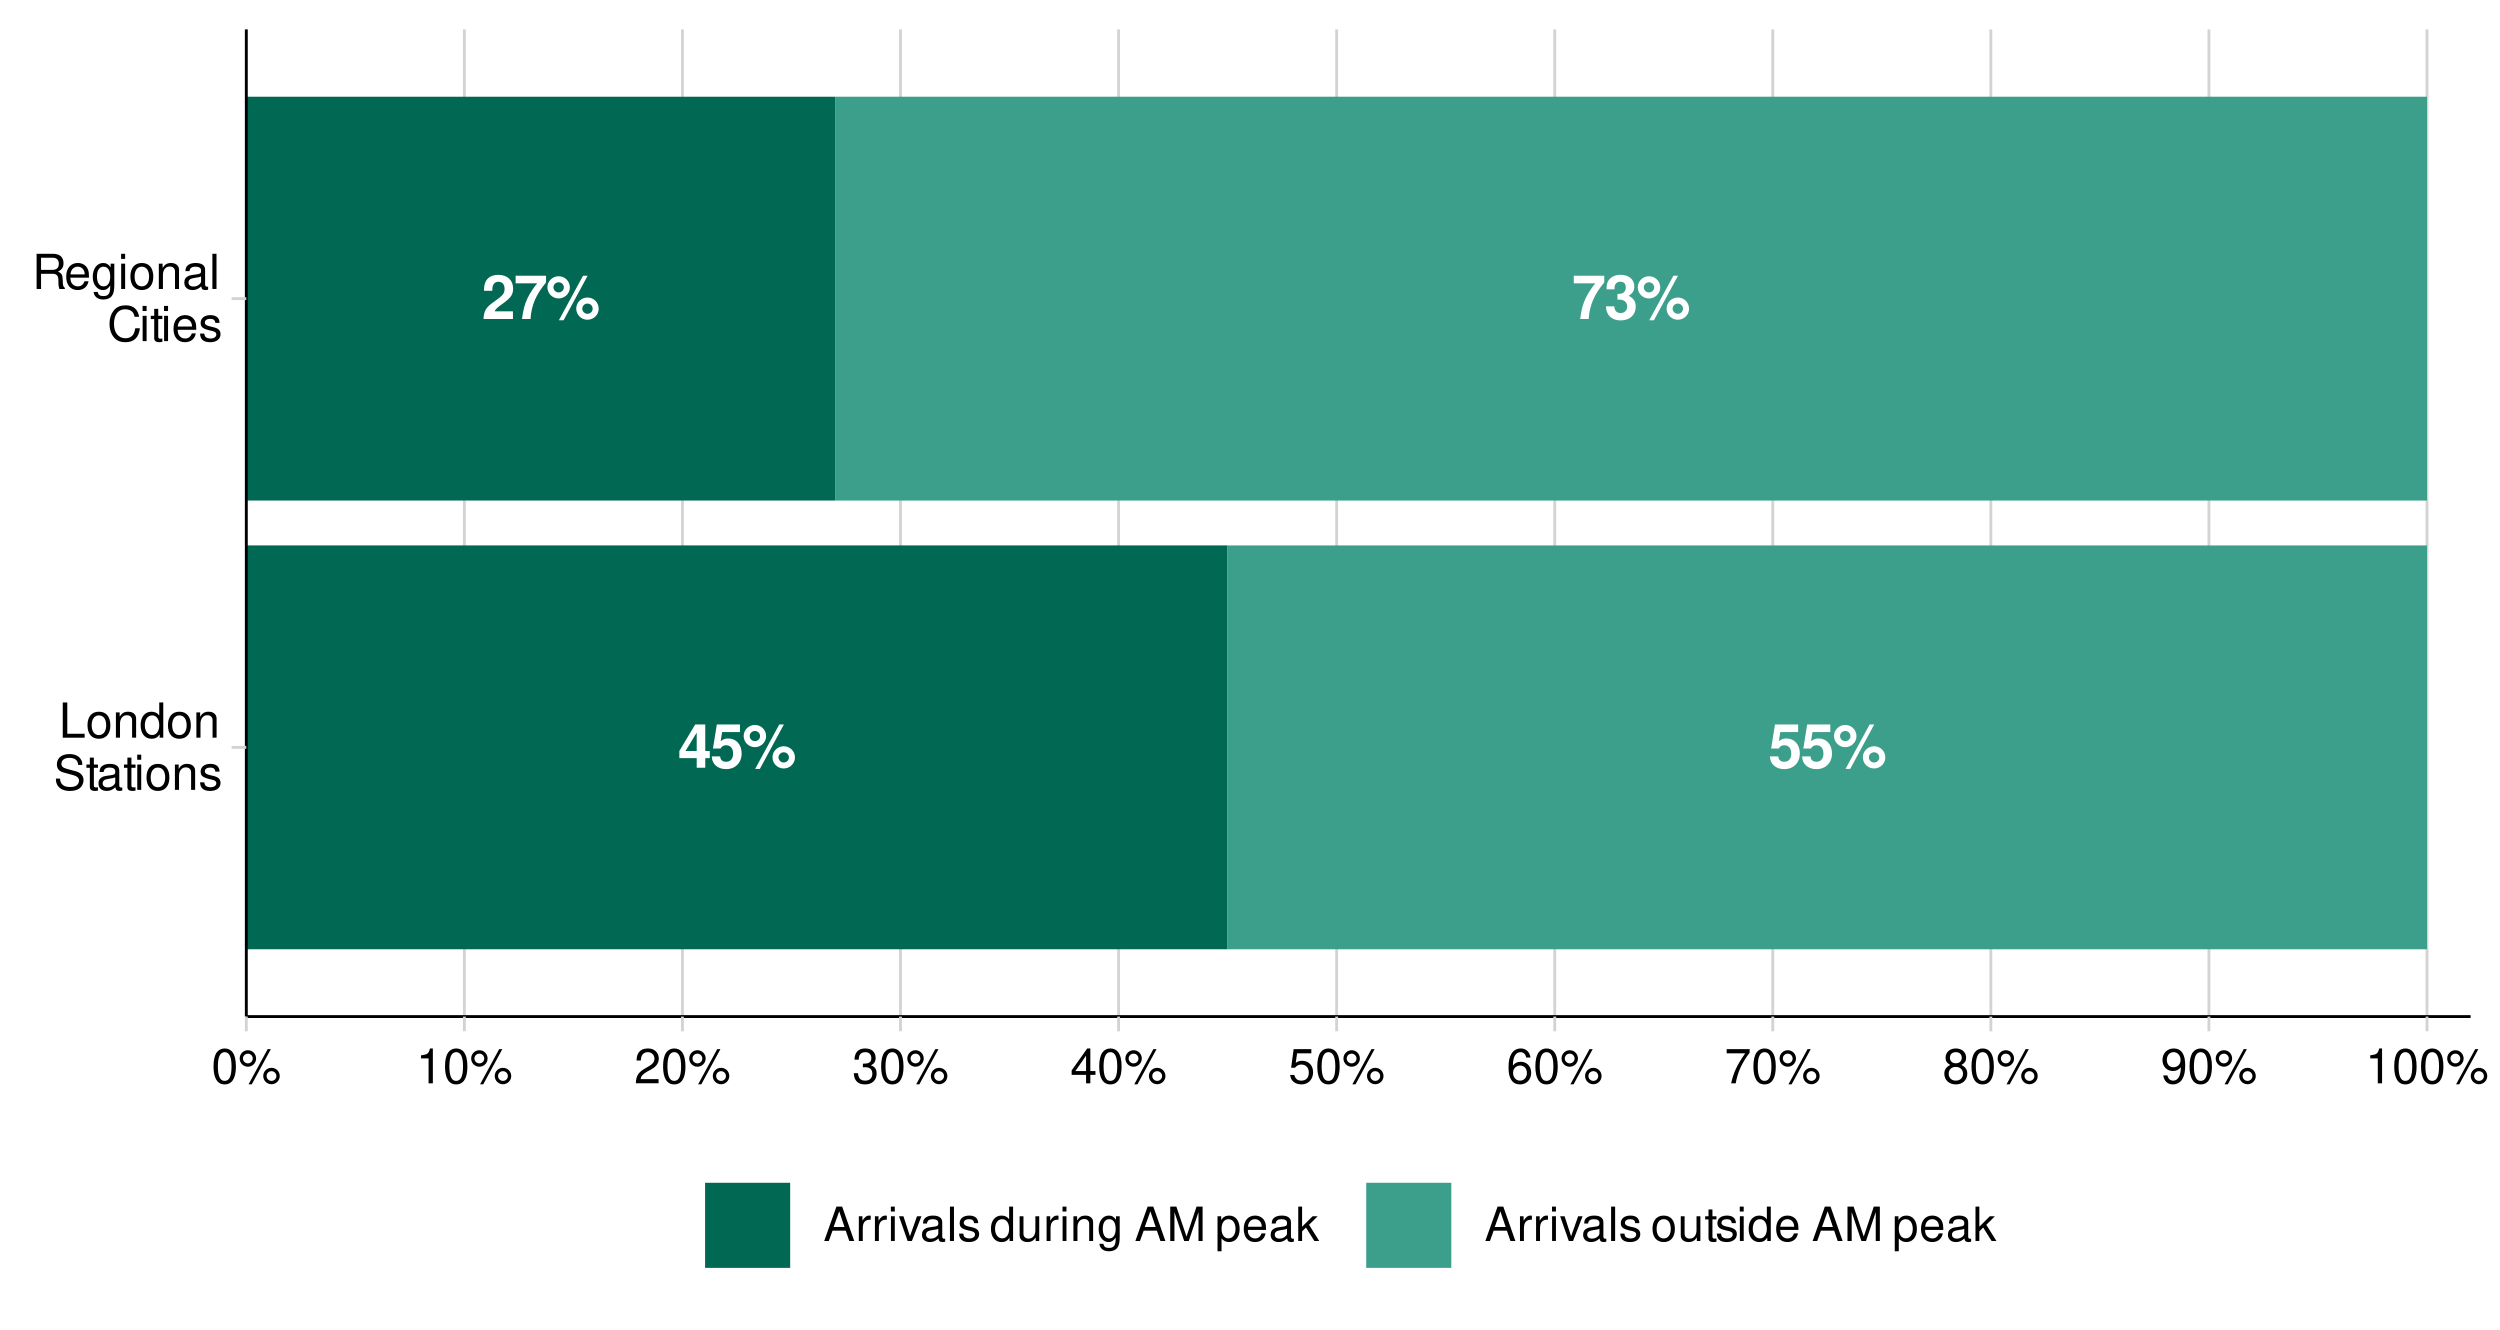 <?xml version="1.0" encoding="UTF-8"?>
<svg xmlns="http://www.w3.org/2000/svg" xmlns:xlink="http://www.w3.org/1999/xlink" width="466pt" height="248pt" viewBox="0 0 466 248" version="1.1">
<defs>
<g>
<symbol overflow="visible" id="glyph0-0">
<path style="stroke:none;" d=""/>
</symbol>
<symbol overflow="visible" id="glyph0-1">
<path style="stroke:none;" d="M 5.828 -1.422 L 2.406 -1.422 C 2.609 -1.859 2.859 -2.094 4.047 -2.953 C 5.453 -3.969 5.859 -4.578 5.859 -5.672 C 5.859 -7.234 4.781 -8.234 3.094 -8.234 C 1.422 -8.234 0.438 -7.25 0.438 -5.547 L 0.438 -5.25 L 1.984 -5.25 L 1.984 -5.516 C 1.984 -6.422 2.406 -6.938 3.125 -6.938 C 3.828 -6.938 4.266 -6.453 4.266 -5.641 C 4.266 -4.75 4 -4.406 2.203 -3.141 C 0.828 -2.203 0.406 -1.5 0.344 0 L 5.828 0 Z M 5.828 -1.422 "/>
</symbol>
<symbol overflow="visible" id="glyph0-2">
<path style="stroke:none;" d="M 6 -8.062 L 0.328 -8.062 L 0.328 -6.641 L 4.344 -6.641 C 3.859 -6.125 2.891 -4.656 2.578 -3.953 C 2.016 -2.781 1.734 -1.719 1.516 0 L 3.109 0 C 3.266 -2.547 4.094 -4.5 6 -6.812 Z M 6 -8.062 "/>
</symbol>
<symbol overflow="visible" id="glyph0-3">
<path style="stroke:none;" d="M 2.344 -7.969 C 1.188 -7.969 0.25 -7.047 0.25 -5.906 C 0.25 -4.766 1.188 -3.828 2.344 -3.828 C 3.484 -3.828 4.438 -4.75 4.438 -5.875 C 4.438 -7.047 3.516 -7.969 2.344 -7.969 Z M 2.344 -6.844 C 2.891 -6.844 3.312 -6.422 3.312 -5.891 C 3.312 -5.375 2.875 -4.953 2.344 -4.953 C 1.812 -4.953 1.375 -5.375 1.375 -5.906 C 1.375 -6.422 1.812 -6.844 2.344 -6.844 Z M 6.891 -8.062 L 2.391 0.234 L 3.266 0.234 L 7.75 -8.062 Z M 7.719 -4 C 6.562 -4 5.625 -3.078 5.625 -1.938 C 5.625 -0.781 6.562 0.141 7.719 0.141 C 8.875 0.141 9.812 -0.781 9.812 -1.906 C 9.812 -3.078 8.891 -4 7.719 -4 Z M 7.719 -2.875 C 8.266 -2.875 8.688 -2.453 8.688 -1.906 C 8.688 -1.406 8.25 -0.969 7.719 -0.969 C 7.188 -0.969 6.75 -1.406 6.75 -1.922 C 6.75 -2.453 7.188 -2.875 7.719 -2.875 Z M 7.719 -2.875 "/>
</symbol>
<symbol overflow="visible" id="glyph0-4">
<path style="stroke:none;" d="M 2.469 -3.609 C 3.078 -3.609 3.109 -3.609 3.406 -3.531 C 3.938 -3.375 4.281 -2.906 4.281 -2.328 C 4.281 -1.609 3.781 -1.109 3.078 -1.109 C 2.328 -1.109 1.922 -1.531 1.875 -2.359 L 0.328 -2.359 C 0.344 -0.75 1.391 0.266 3.047 0.266 C 4.766 0.266 5.875 -0.75 5.875 -2.328 C 5.875 -3.266 5.453 -3.875 4.547 -4.328 C 5.297 -4.781 5.609 -5.297 5.609 -6.047 C 5.609 -7.375 4.609 -8.234 3.047 -8.234 C 1.875 -8.234 0.984 -7.719 0.625 -6.844 C 0.484 -6.469 0.438 -6.203 0.438 -5.531 L 1.906 -5.531 C 1.922 -5.953 1.953 -6.172 2.031 -6.375 C 2.188 -6.734 2.547 -6.953 3.016 -6.953 C 3.656 -6.953 4.016 -6.562 4.016 -5.891 C 4.016 -5.078 3.547 -4.672 2.609 -4.672 L 2.469 -4.672 Z M 2.469 -3.609 "/>
</symbol>
<symbol overflow="visible" id="glyph0-5">
<path style="stroke:none;" d="M 5.938 -3.109 L 5.094 -3.109 L 5.094 -8.062 L 3.219 -8.062 L 0.266 -3.125 L 0.266 -1.781 L 3.5 -1.781 L 3.5 0 L 5.094 0 L 5.094 -1.781 L 5.938 -1.781 Z M 3.5 -3.109 L 1.406 -3.109 L 3.5 -6.547 Z M 3.5 -3.109 "/>
</symbol>
<symbol overflow="visible" id="glyph0-6">
<path style="stroke:none;" d="M 5.562 -8.062 L 1.25 -8.062 L 0.531 -3.578 L 1.969 -3.578 C 2.141 -3.969 2.5 -4.188 2.984 -4.188 C 3.797 -4.188 4.281 -3.609 4.281 -2.625 C 4.281 -1.688 3.797 -1.109 2.984 -1.109 C 2.297 -1.109 1.906 -1.453 1.875 -2.109 L 0.312 -2.109 C 0.328 -0.688 1.406 0.266 2.969 0.266 C 4.703 0.266 5.875 -0.922 5.875 -2.656 C 5.875 -4.328 4.859 -5.453 3.359 -5.453 C 2.828 -5.453 2.438 -5.312 1.969 -4.953 L 2.234 -6.641 L 5.562 -6.641 Z M 5.562 -8.062 "/>
</symbol>
<symbol overflow="visible" id="glyph1-0">
<path style="stroke:none;" d=""/>
</symbol>
<symbol overflow="visible" id="glyph1-1">
<path style="stroke:none;" d="M 1.562 -6.562 L 0.719 -6.562 L 0.719 0 L 4.797 0 L 4.797 -0.734 L 1.562 -0.734 Z M 1.562 -6.562 "/>
</symbol>
<symbol overflow="visible" id="glyph1-2">
<path style="stroke:none;" d="M 2.453 -4.844 C 1.109 -4.844 0.328 -3.906 0.328 -2.328 C 0.328 -0.734 1.109 0.203 2.453 0.203 C 3.781 0.203 4.594 -0.734 4.594 -2.281 C 4.594 -3.922 3.812 -4.844 2.453 -4.844 Z M 2.453 -4.156 C 3.297 -4.156 3.812 -3.469 3.812 -2.297 C 3.812 -1.172 3.281 -0.484 2.453 -0.484 C 1.625 -0.484 1.109 -1.172 1.109 -2.328 C 1.109 -3.469 1.625 -4.156 2.453 -4.156 Z M 2.453 -4.156 "/>
</symbol>
<symbol overflow="visible" id="glyph1-3">
<path style="stroke:none;" d="M 0.625 -4.719 L 0.625 0 L 1.391 0 L 1.391 -2.594 C 1.391 -3.562 1.891 -4.188 2.656 -4.188 C 3.266 -4.188 3.641 -3.828 3.641 -3.266 L 3.641 0 L 4.391 0 L 4.391 -3.562 C 4.391 -4.344 3.797 -4.844 2.891 -4.844 C 2.188 -4.844 1.734 -4.578 1.328 -3.922 L 1.328 -4.719 Z M 0.625 -4.719 "/>
</symbol>
<symbol overflow="visible" id="glyph1-4">
<path style="stroke:none;" d="M 4.453 -6.562 L 3.703 -6.562 L 3.703 -4.125 C 3.391 -4.594 2.891 -4.844 2.266 -4.844 C 1.031 -4.844 0.234 -3.875 0.234 -2.359 C 0.234 -0.781 1.016 0.203 2.281 0.203 C 2.938 0.203 3.391 -0.031 3.781 -0.625 L 3.781 0 L 4.453 0 Z M 2.391 -4.156 C 3.188 -4.156 3.703 -3.438 3.703 -2.297 C 3.703 -1.219 3.188 -0.5 2.391 -0.5 C 1.562 -0.5 1.016 -1.219 1.016 -2.328 C 1.016 -3.422 1.562 -4.156 2.391 -4.156 Z M 2.391 -4.156 "/>
</symbol>
<symbol overflow="visible" id="glyph1-5">
<path style="stroke:none;" d="M 5.359 -4.641 C 5.359 -5.078 5.344 -5.219 5.188 -5.516 C 4.828 -6.266 4.062 -6.672 2.969 -6.672 C 1.516 -6.672 0.625 -5.938 0.625 -4.75 C 0.625 -3.938 1.047 -3.438 1.922 -3.219 L 3.547 -2.781 C 4.391 -2.562 4.75 -2.234 4.75 -1.719 C 4.75 -1.375 4.562 -1.016 4.281 -0.812 C 4.016 -0.625 3.609 -0.531 3.078 -0.531 C 2.359 -0.531 1.875 -0.703 1.562 -1.078 C 1.328 -1.375 1.219 -1.688 1.219 -2.094 L 0.438 -2.094 C 0.438 -1.484 0.562 -1.094 0.812 -0.734 C 1.266 -0.109 2.031 0.203 3.031 0.203 C 3.812 0.203 4.453 0.031 4.875 -0.297 C 5.312 -0.641 5.594 -1.234 5.594 -1.797 C 5.594 -2.609 5.078 -3.203 4.188 -3.453 L 2.547 -3.891 C 1.75 -4.109 1.469 -4.359 1.469 -4.859 C 1.469 -5.531 2.047 -5.969 2.938 -5.969 C 3.984 -5.969 4.562 -5.5 4.578 -4.641 Z M 5.359 -4.641 "/>
</symbol>
<symbol overflow="visible" id="glyph1-6">
<path style="stroke:none;" d="M 2.281 -4.719 L 1.516 -4.719 L 1.516 -6.016 L 0.766 -6.016 L 0.766 -4.719 L 0.125 -4.719 L 0.125 -4.109 L 0.766 -4.109 L 0.766 -0.547 C 0.766 -0.047 1.094 0.203 1.672 0.203 C 1.875 0.203 2.031 0.188 2.281 0.141 L 2.281 -0.484 C 2.172 -0.453 2.078 -0.453 1.922 -0.453 C 1.609 -0.453 1.516 -0.547 1.516 -0.875 L 1.516 -4.109 L 2.281 -4.109 Z M 2.281 -4.719 "/>
</symbol>
<symbol overflow="visible" id="glyph1-7">
<path style="stroke:none;" d="M 4.812 -0.438 C 4.734 -0.422 4.703 -0.422 4.656 -0.422 C 4.391 -0.422 4.25 -0.562 4.25 -0.797 L 4.25 -3.562 C 4.25 -4.406 3.641 -4.844 2.469 -4.844 C 1.781 -4.844 1.234 -4.656 0.906 -4.297 C 0.688 -4.062 0.609 -3.781 0.578 -3.328 L 1.344 -3.328 C 1.406 -3.891 1.75 -4.156 2.453 -4.156 C 3.125 -4.156 3.5 -3.906 3.5 -3.453 L 3.5 -3.266 C 3.484 -2.938 3.328 -2.812 2.719 -2.734 C 1.656 -2.594 1.5 -2.562 1.203 -2.453 C 0.656 -2.219 0.375 -1.797 0.375 -1.188 C 0.375 -0.328 0.969 0.203 1.922 0.203 C 2.516 0.203 3 0 3.531 -0.484 C 3.578 0 3.812 0.203 4.297 0.203 C 4.469 0.203 4.562 0.188 4.812 0.125 Z M 3.5 -1.484 C 3.5 -1.234 3.422 -1.078 3.203 -0.875 C 2.891 -0.594 2.531 -0.453 2.094 -0.453 C 1.5 -0.453 1.156 -0.734 1.156 -1.203 C 1.156 -1.703 1.484 -1.953 2.297 -2.062 C 3.094 -2.172 3.25 -2.219 3.5 -2.328 Z M 3.5 -1.484 "/>
</symbol>
<symbol overflow="visible" id="glyph1-8">
<path style="stroke:none;" d="M 1.344 -4.719 L 0.609 -4.719 L 0.609 0 L 1.344 0 Z M 1.344 -6.562 L 0.594 -6.562 L 0.594 -5.609 L 1.344 -5.609 Z M 1.344 -6.562 "/>
</symbol>
<symbol overflow="visible" id="glyph1-9">
<path style="stroke:none;" d="M 3.938 -3.406 C 3.938 -4.328 3.328 -4.844 2.234 -4.844 C 1.141 -4.844 0.422 -4.281 0.422 -3.406 C 0.422 -2.672 0.797 -2.328 1.922 -2.047 L 2.625 -1.875 C 3.141 -1.75 3.344 -1.562 3.344 -1.234 C 3.344 -0.781 2.906 -0.484 2.25 -0.484 C 1.844 -0.484 1.5 -0.609 1.312 -0.797 C 1.203 -0.938 1.141 -1.078 1.094 -1.406 L 0.312 -1.406 C 0.344 -0.312 0.953 0.203 2.188 0.203 C 3.375 0.203 4.125 -0.375 4.125 -1.281 C 4.125 -1.984 3.734 -2.375 2.797 -2.594 L 2.078 -2.766 C 1.469 -2.922 1.203 -3.109 1.203 -3.453 C 1.203 -3.891 1.594 -4.156 2.203 -4.156 C 2.812 -4.156 3.125 -3.891 3.156 -3.406 Z M 3.938 -3.406 "/>
</symbol>
<symbol overflow="visible" id="glyph1-10">
<path style="stroke:none;" d="M 1.672 -2.828 L 3.828 -2.828 C 4.578 -2.828 4.906 -2.469 4.906 -1.656 L 4.906 -1.078 C 4.906 -0.672 4.984 -0.266 5.094 0 L 6.109 0 L 6.109 -0.203 C 5.797 -0.422 5.734 -0.656 5.719 -1.531 C 5.703 -2.609 5.531 -2.938 4.828 -3.234 C 5.562 -3.609 5.859 -4.047 5.859 -4.812 C 5.859 -5.938 5.156 -6.562 3.859 -6.562 L 0.844 -6.562 L 0.844 0 L 1.672 0 Z M 1.672 -3.562 L 1.672 -5.828 L 3.703 -5.828 C 4.172 -5.828 4.438 -5.75 4.641 -5.578 C 4.875 -5.375 4.984 -5.078 4.984 -4.703 C 4.984 -3.922 4.594 -3.562 3.703 -3.562 Z M 1.672 -3.562 "/>
</symbol>
<symbol overflow="visible" id="glyph1-11">
<path style="stroke:none;" d="M 4.609 -2.109 C 4.609 -2.828 4.562 -3.266 4.422 -3.609 C 4.125 -4.391 3.406 -4.844 2.516 -4.844 C 1.203 -4.844 0.359 -3.859 0.359 -2.297 C 0.359 -0.734 1.172 0.203 2.5 0.203 C 3.578 0.203 4.328 -0.406 4.516 -1.438 L 3.766 -1.438 C 3.562 -0.812 3.125 -0.484 2.531 -0.484 C 2.047 -0.484 1.641 -0.703 1.391 -1.094 C 1.219 -1.375 1.156 -1.641 1.141 -2.109 Z M 1.156 -2.719 C 1.219 -3.594 1.75 -4.156 2.516 -4.156 C 3.281 -4.156 3.812 -3.562 3.812 -2.719 Z M 1.156 -2.719 "/>
</symbol>
<symbol overflow="visible" id="glyph1-12">
<path style="stroke:none;" d="M 3.641 -4.719 L 3.641 -4.031 C 3.266 -4.594 2.844 -4.844 2.25 -4.844 C 1.109 -4.844 0.312 -3.781 0.312 -2.281 C 0.312 -1.484 0.5 -0.906 0.906 -0.438 C 1.266 -0.016 1.703 0.203 2.203 0.203 C 2.766 0.203 3.172 -0.047 3.562 -0.641 L 3.562 -0.391 C 3.562 0.859 3.219 1.328 2.281 1.328 C 1.641 1.328 1.312 1.078 1.234 0.547 L 0.469 0.547 C 0.547 1.406 1.234 1.969 2.266 1.969 C 2.953 1.969 3.531 1.734 3.828 1.359 C 4.188 0.922 4.328 0.328 4.328 -0.781 L 4.328 -4.719 Z M 2.328 -4.156 C 3.109 -4.156 3.562 -3.484 3.562 -2.297 C 3.562 -1.156 3.109 -0.484 2.328 -0.484 C 1.547 -0.484 1.094 -1.156 1.094 -2.328 C 1.094 -3.469 1.547 -4.156 2.328 -4.156 Z M 2.328 -4.156 "/>
</symbol>
<symbol overflow="visible" id="glyph1-13">
<path style="stroke:none;" d="M 1.375 -6.562 L 0.609 -6.562 L 0.609 0 L 1.375 0 Z M 1.375 -6.562 "/>
</symbol>
<symbol overflow="visible" id="glyph1-14">
<path style="stroke:none;" d="M 5.953 -4.531 C 5.703 -5.969 4.875 -6.672 3.422 -6.672 C 2.547 -6.672 1.844 -6.391 1.344 -5.844 C 0.75 -5.203 0.438 -4.266 0.438 -3.203 C 0.438 -2.125 0.766 -1.203 1.375 -0.562 C 1.891 -0.031 2.531 0.203 3.391 0.203 C 5 0.203 5.891 -0.656 6.094 -2.391 L 5.234 -2.391 C 5.156 -1.938 5.062 -1.641 4.938 -1.375 C 4.656 -0.844 4.109 -0.531 3.406 -0.531 C 2.094 -0.531 1.266 -1.578 1.266 -3.219 C 1.266 -4.891 2.047 -5.938 3.328 -5.938 C 3.859 -5.938 4.359 -5.781 4.625 -5.516 C 4.875 -5.297 5 -5.016 5.109 -4.531 Z M 5.953 -4.531 "/>
</symbol>
<symbol overflow="visible" id="glyph1-15">
<path style="stroke:none;" d="M 2.469 -6.5 C 1.875 -6.5 1.344 -6.234 1.016 -5.797 C 0.594 -5.219 0.391 -4.359 0.391 -3.156 C 0.391 -0.953 1.109 0.203 2.469 0.203 C 3.828 0.203 4.562 -0.953 4.562 -3.094 C 4.562 -4.359 4.359 -5.203 3.938 -5.797 C 3.609 -6.25 3.078 -6.5 2.469 -6.5 Z M 2.469 -5.812 C 3.328 -5.812 3.75 -4.938 3.75 -3.172 C 3.75 -1.312 3.344 -0.453 2.453 -0.453 C 1.625 -0.453 1.203 -1.344 1.203 -3.141 C 1.203 -4.938 1.625 -5.812 2.469 -5.812 Z M 2.469 -5.812 "/>
</symbol>
<symbol overflow="visible" id="glyph1-16">
<path style="stroke:none;" d="M 1.797 -6.172 C 0.938 -6.172 0.266 -5.469 0.266 -4.625 C 0.266 -3.781 0.938 -3.094 1.797 -3.094 C 2.641 -3.094 3.328 -3.781 3.328 -4.609 C 3.328 -5.484 2.656 -6.172 1.797 -6.172 Z M 1.797 -5.531 C 2.297 -5.531 2.703 -5.125 2.703 -4.609 C 2.703 -4.125 2.297 -3.719 1.797 -3.719 C 1.297 -3.719 0.875 -4.125 0.875 -4.625 C 0.875 -5.125 1.281 -5.531 1.797 -5.531 Z M 5.484 -6.375 L 1.922 0.188 L 2.516 0.188 L 6.078 -6.375 Z M 6.188 -2.891 C 5.344 -2.891 4.656 -2.219 4.656 -1.375 C 4.656 -0.516 5.344 0.172 6.203 0.172 C 7.031 0.172 7.734 -0.516 7.734 -1.344 C 7.734 -2.219 7.062 -2.891 6.188 -2.891 Z M 6.188 -2.266 C 6.703 -2.266 7.109 -1.859 7.109 -1.344 C 7.109 -0.859 6.703 -0.453 6.203 -0.453 C 5.688 -0.453 5.281 -0.859 5.281 -1.375 C 5.281 -1.859 5.688 -2.266 6.188 -2.266 Z M 6.188 -2.266 "/>
</symbol>
<symbol overflow="visible" id="glyph1-17">
<path style="stroke:none;" d="M 2.328 -4.641 L 2.328 0 L 3.125 0 L 3.125 -6.5 L 2.594 -6.5 C 2.328 -5.516 2.141 -5.375 0.922 -5.219 L 0.922 -4.641 Z M 2.328 -4.641 "/>
</symbol>
<symbol overflow="visible" id="glyph1-18">
<path style="stroke:none;" d="M 4.547 -0.781 L 1.203 -0.781 C 1.281 -1.328 1.562 -1.672 2.344 -2.141 L 3.25 -2.641 C 4.141 -3.141 4.594 -3.812 4.594 -4.609 C 4.594 -5.141 4.391 -5.656 4 -6 C 3.625 -6.344 3.156 -6.5 2.562 -6.5 C 1.75 -6.5 1.141 -6.219 0.797 -5.656 C 0.562 -5.312 0.469 -4.906 0.453 -4.25 L 1.234 -4.25 C 1.266 -4.703 1.328 -4.953 1.438 -5.172 C 1.641 -5.578 2.047 -5.812 2.531 -5.812 C 3.25 -5.812 3.781 -5.297 3.781 -4.594 C 3.781 -4.062 3.484 -3.625 2.922 -3.297 L 2.094 -2.812 C 0.766 -2.047 0.375 -1.438 0.312 -0.016 L 4.547 -0.016 Z M 4.547 -0.781 "/>
</symbol>
<symbol overflow="visible" id="glyph1-19">
<path style="stroke:none;" d="M 1.984 -3 L 2.422 -3 C 3.281 -3 3.75 -2.594 3.75 -1.812 C 3.75 -0.984 3.25 -0.5 2.438 -0.5 C 1.562 -0.5 1.141 -0.938 1.078 -1.891 L 0.281 -1.891 C 0.328 -1.375 0.406 -1.031 0.562 -0.734 C 0.906 -0.109 1.516 0.203 2.391 0.203 C 3.703 0.203 4.547 -0.578 4.547 -1.812 C 4.547 -2.641 4.234 -3.094 3.469 -3.359 C 4.062 -3.609 4.359 -4.062 4.359 -4.719 C 4.359 -5.828 3.641 -6.5 2.422 -6.5 C 1.141 -6.5 0.453 -5.781 0.422 -4.406 L 1.219 -4.406 C 1.219 -4.812 1.266 -5.031 1.359 -5.234 C 1.531 -5.594 1.938 -5.812 2.438 -5.812 C 3.125 -5.812 3.562 -5.391 3.562 -4.688 C 3.562 -4.234 3.391 -3.953 3.047 -3.797 C 2.828 -3.703 2.531 -3.672 1.984 -3.656 Z M 1.984 -3 "/>
</symbol>
<symbol overflow="visible" id="glyph1-20">
<path style="stroke:none;" d="M 2.938 -1.578 L 2.938 0 L 3.734 0 L 3.734 -1.578 L 4.688 -1.578 L 4.688 -2.281 L 3.734 -2.281 L 3.734 -6.5 L 3.156 -6.5 L 0.25 -2.406 L 0.25 -1.578 Z M 2.938 -2.281 L 0.938 -2.281 L 2.938 -5.156 Z M 2.938 -2.281 "/>
</symbol>
<symbol overflow="visible" id="glyph1-21">
<path style="stroke:none;" d="M 4.281 -6.375 L 0.984 -6.375 L 0.516 -2.906 L 1.234 -2.906 C 1.609 -3.344 1.922 -3.5 2.422 -3.5 C 3.281 -3.5 3.812 -2.922 3.812 -1.969 C 3.812 -1.047 3.281 -0.5 2.406 -0.5 C 1.719 -0.5 1.297 -0.844 1.109 -1.562 L 0.312 -1.562 C 0.422 -1.047 0.516 -0.797 0.703 -0.562 C 1.062 -0.078 1.703 0.203 2.438 0.203 C 3.719 0.203 4.609 -0.734 4.609 -2.078 C 4.609 -3.344 3.781 -4.203 2.562 -4.203 C 2.109 -4.203 1.75 -4.094 1.375 -3.812 L 1.625 -5.594 L 4.281 -5.594 Z M 4.281 -6.375 "/>
</symbol>
<symbol overflow="visible" id="glyph1-22">
<path style="stroke:none;" d="M 4.484 -4.812 C 4.328 -5.875 3.641 -6.5 2.672 -6.5 C 1.969 -6.5 1.344 -6.172 0.969 -5.578 C 0.562 -4.938 0.391 -4.156 0.391 -2.969 C 0.391 -1.875 0.547 -1.172 0.922 -0.609 C 1.266 -0.078 1.828 0.203 2.531 0.203 C 3.75 0.203 4.609 -0.703 4.609 -1.969 C 4.609 -3.172 3.812 -4.016 2.656 -4.016 C 2.031 -4.016 1.531 -3.781 1.203 -3.297 C 1.203 -4.906 1.703 -5.812 2.625 -5.812 C 3.172 -5.812 3.562 -5.438 3.688 -4.812 Z M 2.562 -3.312 C 3.328 -3.312 3.812 -2.766 3.812 -1.906 C 3.812 -1.094 3.266 -0.5 2.531 -0.5 C 1.797 -0.5 1.234 -1.109 1.234 -1.938 C 1.234 -2.75 1.781 -3.312 2.562 -3.312 Z M 2.562 -3.312 "/>
</symbol>
<symbol overflow="visible" id="glyph1-23">
<path style="stroke:none;" d="M 4.688 -6.375 L 0.406 -6.375 L 0.406 -5.594 L 3.859 -5.594 C 2.344 -3.422 1.719 -2.094 1.234 0 L 2.094 0 C 2.438 -2.047 3.234 -3.797 4.688 -5.719 Z M 4.688 -6.375 "/>
</symbol>
<symbol overflow="visible" id="glyph1-24">
<path style="stroke:none;" d="M 3.516 -3.422 C 4.188 -3.828 4.391 -4.156 4.391 -4.766 C 4.391 -5.797 3.609 -6.5 2.469 -6.5 C 1.344 -6.5 0.562 -5.797 0.562 -4.781 C 0.562 -4.156 0.766 -3.844 1.422 -3.422 C 0.688 -3.062 0.328 -2.531 0.328 -1.812 C 0.328 -0.625 1.203 0.203 2.469 0.203 C 3.734 0.203 4.609 -0.625 4.609 -1.812 C 4.609 -2.531 4.25 -3.062 3.516 -3.422 Z M 2.469 -5.812 C 3.156 -5.812 3.578 -5.406 3.578 -4.75 C 3.578 -4.141 3.141 -3.734 2.469 -3.734 C 1.797 -3.734 1.375 -4.141 1.375 -4.766 C 1.375 -5.406 1.797 -5.812 2.469 -5.812 Z M 2.469 -3.062 C 3.266 -3.062 3.812 -2.547 3.812 -1.797 C 3.812 -1.016 3.281 -0.5 2.453 -0.5 C 1.688 -0.5 1.141 -1.031 1.141 -1.781 C 1.141 -2.562 1.672 -3.062 2.469 -3.062 Z M 2.469 -3.062 "/>
</symbol>
<symbol overflow="visible" id="glyph1-25">
<path style="stroke:none;" d="M 0.484 -1.484 C 0.625 -0.422 1.312 0.203 2.281 0.203 C 3 0.203 3.625 -0.141 4 -0.719 C 4.406 -1.359 4.578 -2.156 4.578 -3.328 C 4.578 -4.422 4.422 -5.125 4.047 -5.703 C 3.688 -6.234 3.125 -6.5 2.438 -6.5 C 1.219 -6.5 0.344 -5.594 0.344 -4.344 C 0.344 -3.141 1.156 -2.297 2.297 -2.297 C 2.906 -2.297 3.359 -2.516 3.766 -3 C 3.75 -1.391 3.25 -0.5 2.344 -0.5 C 1.781 -0.5 1.391 -0.859 1.266 -1.484 Z M 2.422 -5.812 C 3.156 -5.812 3.719 -5.188 3.719 -4.359 C 3.719 -3.562 3.172 -3 2.391 -3 C 1.625 -3 1.156 -3.531 1.156 -4.406 C 1.156 -5.219 1.688 -5.812 2.422 -5.812 Z M 2.422 -5.812 "/>
</symbol>
<symbol overflow="visible" id="glyph2-0">
<path style="stroke:none;" d=""/>
</symbol>
<symbol overflow="visible" id="glyph2-1">
<path style="stroke:none;" d="M 4.172 -1.922 L 4.828 0 L 5.75 0 L 3.5 -6.406 L 2.438 -6.406 L 0.156 0 L 1.016 0 L 1.703 -1.922 Z M 3.938 -2.609 L 1.906 -2.609 L 2.953 -5.531 Z M 3.938 -2.609 "/>
</symbol>
<symbol overflow="visible" id="glyph2-2">
<path style="stroke:none;" d="M 0.609 -4.609 L 0.609 0 L 1.344 0 L 1.344 -2.391 C 1.359 -3.5 1.812 -4 2.828 -3.969 L 2.828 -4.719 C 2.703 -4.734 2.625 -4.734 2.547 -4.734 C 2.062 -4.734 1.703 -4.453 1.281 -3.781 L 1.281 -4.609 Z M 0.609 -4.609 "/>
</symbol>
<symbol overflow="visible" id="glyph2-3">
<path style="stroke:none;" d="M 1.312 -4.609 L 0.594 -4.609 L 0.594 0 L 1.312 0 Z M 1.312 -6.406 L 0.578 -6.406 L 0.578 -5.484 L 1.312 -5.484 Z M 1.312 -6.406 "/>
</symbol>
<symbol overflow="visible" id="glyph2-4">
<path style="stroke:none;" d="M 2.5 0 L 4.281 -4.609 L 3.453 -4.609 L 2.141 -0.875 L 0.922 -4.609 L 0.094 -4.609 L 1.703 0 Z M 2.5 0 "/>
</symbol>
<symbol overflow="visible" id="glyph2-5">
<path style="stroke:none;" d="M 4.703 -0.438 C 4.625 -0.406 4.594 -0.406 4.547 -0.406 C 4.297 -0.406 4.156 -0.547 4.156 -0.781 L 4.156 -3.484 C 4.156 -4.297 3.547 -4.734 2.422 -4.734 C 1.734 -4.734 1.203 -4.547 0.891 -4.203 C 0.672 -3.969 0.594 -3.703 0.578 -3.25 L 1.312 -3.25 C 1.375 -3.812 1.703 -4.062 2.391 -4.062 C 3.062 -4.062 3.422 -3.812 3.422 -3.375 L 3.422 -3.188 C 3.406 -2.875 3.25 -2.75 2.656 -2.672 C 1.625 -2.547 1.453 -2.5 1.172 -2.391 C 0.641 -2.156 0.375 -1.766 0.375 -1.156 C 0.375 -0.328 0.953 0.203 1.875 0.203 C 2.469 0.203 2.922 0 3.453 -0.469 C 3.5 0 3.734 0.203 4.203 0.203 C 4.359 0.203 4.453 0.188 4.703 0.125 Z M 3.422 -1.453 C 3.422 -1.203 3.359 -1.062 3.125 -0.859 C 2.828 -0.578 2.469 -0.438 2.047 -0.438 C 1.469 -0.438 1.141 -0.719 1.141 -1.172 C 1.141 -1.656 1.453 -1.906 2.25 -2.016 C 3.031 -2.125 3.172 -2.156 3.422 -2.281 Z M 3.422 -1.453 "/>
</symbol>
<symbol overflow="visible" id="glyph2-6">
<path style="stroke:none;" d="M 1.344 -6.406 L 0.594 -6.406 L 0.594 0 L 1.344 0 Z M 1.344 -6.406 "/>
</symbol>
<symbol overflow="visible" id="glyph2-7">
<path style="stroke:none;" d="M 3.859 -3.328 C 3.844 -4.234 3.25 -4.734 2.188 -4.734 C 1.109 -4.734 0.406 -4.188 0.406 -3.328 C 0.406 -2.609 0.781 -2.266 1.875 -2 L 2.562 -1.844 C 3.062 -1.719 3.266 -1.531 3.266 -1.203 C 3.266 -0.766 2.844 -0.469 2.203 -0.469 C 1.797 -0.469 1.469 -0.594 1.281 -0.781 C 1.172 -0.922 1.125 -1.047 1.078 -1.375 L 0.297 -1.375 C 0.328 -0.312 0.938 0.203 2.141 0.203 C 3.297 0.203 4.031 -0.375 4.031 -1.266 C 4.031 -1.938 3.656 -2.328 2.734 -2.547 L 2.031 -2.703 C 1.438 -2.844 1.172 -3.047 1.172 -3.375 C 1.172 -3.797 1.562 -4.062 2.156 -4.062 C 2.75 -4.062 3.062 -3.812 3.078 -3.328 Z M 3.859 -3.328 "/>
</symbol>
<symbol overflow="visible" id="glyph2-8">
<path style="stroke:none;" d=""/>
</symbol>
<symbol overflow="visible" id="glyph2-9">
<path style="stroke:none;" d="M 4.359 -6.406 L 3.625 -6.406 L 3.625 -4.031 C 3.312 -4.5 2.828 -4.734 2.203 -4.734 C 1.016 -4.734 0.234 -3.781 0.234 -2.312 C 0.234 -0.75 0.984 0.203 2.234 0.203 C 2.875 0.203 3.312 -0.031 3.703 -0.609 L 3.703 0 L 4.359 0 Z M 2.328 -4.062 C 3.125 -4.062 3.625 -3.359 3.625 -2.25 C 3.625 -1.188 3.109 -0.484 2.344 -0.484 C 1.531 -0.484 1 -1.203 1 -2.266 C 1 -3.344 1.531 -4.062 2.328 -4.062 Z M 2.328 -4.062 "/>
</symbol>
<symbol overflow="visible" id="glyph2-10">
<path style="stroke:none;" d="M 4.234 0 L 4.234 -4.609 L 3.516 -4.609 L 3.516 -2 C 3.516 -1.062 3.016 -0.438 2.25 -0.438 C 1.672 -0.438 1.297 -0.797 1.297 -1.344 L 1.297 -4.609 L 0.578 -4.609 L 0.578 -1.062 C 0.578 -0.297 1.141 0.203 2.047 0.203 C 2.719 0.203 3.156 -0.031 3.578 -0.641 L 3.578 0 Z M 4.234 0 "/>
</symbol>
<symbol overflow="visible" id="glyph2-11">
<path style="stroke:none;" d="M 0.609 -4.609 L 0.609 0 L 1.359 0 L 1.359 -2.547 C 1.359 -3.484 1.844 -4.094 2.609 -4.094 C 3.188 -4.094 3.547 -3.75 3.547 -3.188 L 3.547 0 L 4.281 0 L 4.281 -3.484 C 4.281 -4.25 3.719 -4.734 2.828 -4.734 C 2.141 -4.734 1.703 -4.484 1.297 -3.828 L 1.297 -4.609 Z M 0.609 -4.609 "/>
</symbol>
<symbol overflow="visible" id="glyph2-12">
<path style="stroke:none;" d="M 3.547 -4.609 L 3.547 -3.938 C 3.188 -4.5 2.781 -4.734 2.203 -4.734 C 1.078 -4.734 0.312 -3.703 0.312 -2.219 C 0.312 -1.453 0.5 -0.891 0.891 -0.422 C 1.234 -0.016 1.672 0.203 2.141 0.203 C 2.703 0.203 3.094 -0.047 3.484 -0.625 L 3.484 -0.391 C 3.484 0.844 3.141 1.297 2.219 1.297 C 1.594 1.297 1.281 1.062 1.203 0.531 L 0.453 0.531 C 0.531 1.375 1.203 1.922 2.203 1.922 C 2.891 1.922 3.453 1.703 3.75 1.328 C 4.094 0.891 4.234 0.328 4.234 -0.75 L 4.234 -4.609 Z M 2.266 -4.062 C 3.047 -4.062 3.484 -3.406 3.484 -2.25 C 3.484 -1.125 3.031 -0.469 2.266 -0.469 C 1.516 -0.469 1.078 -1.141 1.078 -2.266 C 1.078 -3.391 1.516 -4.062 2.266 -4.062 Z M 2.266 -4.062 "/>
</symbol>
<symbol overflow="visible" id="glyph2-13">
<path style="stroke:none;" d="M 4.109 0 L 5.922 -5.375 L 5.922 0 L 6.688 0 L 6.688 -6.406 L 5.562 -6.406 L 3.688 -0.828 L 1.797 -6.406 L 0.656 -6.406 L 0.656 0 L 1.438 0 L 1.438 -5.375 L 3.25 0 Z M 4.109 0 "/>
</symbol>
<symbol overflow="visible" id="glyph2-14">
<path style="stroke:none;" d="M 0.469 1.922 L 1.219 1.922 L 1.219 -0.484 C 1.594 -0.016 2.031 0.203 2.625 0.203 C 3.828 0.203 4.594 -0.75 4.594 -2.219 C 4.594 -3.781 3.844 -4.734 2.625 -4.734 C 2 -4.734 1.5 -4.453 1.156 -3.922 L 1.156 -4.609 L 0.469 -4.609 Z M 2.5 -4.062 C 3.312 -4.062 3.828 -3.344 3.828 -2.25 C 3.828 -1.203 3.297 -0.484 2.5 -0.484 C 1.719 -0.484 1.219 -1.188 1.219 -2.266 C 1.219 -3.359 1.719 -4.062 2.5 -4.062 Z M 2.5 -4.062 "/>
</symbol>
<symbol overflow="visible" id="glyph2-15">
<path style="stroke:none;" d="M 4.516 -2.062 C 4.516 -2.766 4.453 -3.188 4.328 -3.531 C 4.031 -4.281 3.328 -4.734 2.469 -4.734 C 1.172 -4.734 0.359 -3.766 0.359 -2.25 C 0.359 -0.719 1.141 0.203 2.453 0.203 C 3.5 0.203 4.234 -0.391 4.422 -1.406 L 3.672 -1.406 C 3.469 -0.797 3.062 -0.469 2.469 -0.469 C 2 -0.469 1.609 -0.688 1.359 -1.078 C 1.188 -1.344 1.125 -1.594 1.125 -2.062 Z M 1.141 -2.656 C 1.203 -3.516 1.719 -4.062 2.453 -4.062 C 3.203 -4.062 3.719 -3.484 3.719 -2.656 Z M 1.141 -2.656 "/>
</symbol>
<symbol overflow="visible" id="glyph2-16">
<path style="stroke:none;" d="M 1.234 -6.406 L 0.516 -6.406 L 0.516 0 L 1.234 0 L 1.234 -1.797 L 1.953 -2.5 L 3.516 0 L 4.422 0 L 2.531 -3.016 L 4.141 -4.609 L 3.188 -4.609 L 1.234 -2.656 Z M 1.234 -6.406 "/>
</symbol>
<symbol overflow="visible" id="glyph2-17">
<path style="stroke:none;" d="M 2.391 -4.734 C 1.094 -4.734 0.312 -3.812 0.312 -2.266 C 0.312 -0.719 1.094 0.203 2.406 0.203 C 3.703 0.203 4.484 -0.719 4.484 -2.234 C 4.484 -3.828 3.734 -4.734 2.391 -4.734 Z M 2.406 -4.062 C 3.234 -4.062 3.719 -3.391 3.719 -2.25 C 3.719 -1.156 3.203 -0.469 2.406 -0.469 C 1.578 -0.469 1.078 -1.156 1.078 -2.266 C 1.078 -3.391 1.578 -4.062 2.406 -4.062 Z M 2.406 -4.062 "/>
</symbol>
<symbol overflow="visible" id="glyph2-18">
<path style="stroke:none;" d="M 2.234 -4.609 L 1.484 -4.609 L 1.484 -5.875 L 0.75 -5.875 L 0.75 -4.609 L 0.125 -4.609 L 0.125 -4.016 L 0.75 -4.016 L 0.75 -0.531 C 0.75 -0.047 1.062 0.203 1.641 0.203 C 1.828 0.203 1.984 0.188 2.234 0.141 L 2.234 -0.469 C 2.125 -0.453 2.031 -0.438 1.875 -0.438 C 1.562 -0.438 1.484 -0.531 1.484 -0.859 L 1.484 -4.016 L 2.234 -4.016 Z M 2.234 -4.609 "/>
</symbol>
</g>
<clipPath id="clip1">
  <path d="M 45.91 5.48 L 47 5.48 L 47 189.492 L 45.91 189.492 Z M 45.91 5.48 "/>
</clipPath>
<clipPath id="clip2">
  <path d="M 86 5.48 L 87 5.48 L 87 189.492 L 86 189.492 Z M 86 5.48 "/>
</clipPath>
<clipPath id="clip3">
  <path d="M 126 5.48 L 128 5.48 L 128 189.492 L 126 189.492 Z M 126 5.48 "/>
</clipPath>
<clipPath id="clip4">
  <path d="M 167 5.48 L 169 5.48 L 169 189.492 L 167 189.492 Z M 167 5.48 "/>
</clipPath>
<clipPath id="clip5">
  <path d="M 208 5.48 L 209 5.48 L 209 189.492 L 208 189.492 Z M 208 5.48 "/>
</clipPath>
<clipPath id="clip6">
  <path d="M 248 5.48 L 250 5.48 L 250 189.492 L 248 189.492 Z M 248 5.48 "/>
</clipPath>
<clipPath id="clip7">
  <path d="M 289 5.48 L 291 5.48 L 291 189.492 L 289 189.492 Z M 289 5.48 "/>
</clipPath>
<clipPath id="clip8">
  <path d="M 330 5.48 L 331 5.48 L 331 189.492 L 330 189.492 Z M 330 5.48 "/>
</clipPath>
<clipPath id="clip9">
  <path d="M 370 5.48 L 372 5.48 L 372 189.492 L 370 189.492 Z M 370 5.48 "/>
</clipPath>
<clipPath id="clip10">
  <path d="M 411 5.48 L 413 5.48 L 413 189.492 L 411 189.492 Z M 411 5.48 "/>
</clipPath>
<clipPath id="clip11">
  <path d="M 452 5.48 L 453 5.48 L 453 189.492 L 452 189.492 Z M 452 5.48 "/>
</clipPath>
<clipPath id="clip12">
  <path d="M 45.91 18 L 156 18 L 156 94 L 45.91 94 Z M 45.91 18 "/>
</clipPath>
<clipPath id="clip13">
  <path d="M 45.91 101 L 229 101 L 229 177 L 45.91 177 Z M 45.91 101 "/>
</clipPath>
</defs>
<g id="surface1033">
<rect x="0" y="0" width="466" height="248" style="fill:rgb(100%,100%,100%);fill-opacity:1;stroke:none;"/>
<rect x="0" y="0" width="466" height="248" style="fill:rgb(100%,100%,100%);fill-opacity:1;stroke:none;"/>
<path style="fill:none;stroke-width:1.067;stroke-linecap:round;stroke-linejoin:round;stroke:rgb(100%,100%,100%);stroke-opacity:1;stroke-miterlimit:10;" d="M 0 248 L 466 248 L 466 0 L 0 0 Z M 0 248 "/>
<g clip-path="url(#clip1)" clip-rule="nonzero">
<path style="fill:none;stroke-width:0.533;stroke-linecap:butt;stroke-linejoin:round;stroke:rgb(82.745%,82.745%,82.745%);stroke-opacity:1;stroke-miterlimit:10;" d="M 45.91 189.492 L 45.91 5.48 "/>
</g>
<g clip-path="url(#clip2)" clip-rule="nonzero">
<path style="fill:none;stroke-width:0.533;stroke-linecap:butt;stroke-linejoin:round;stroke:rgb(82.745%,82.745%,82.745%);stroke-opacity:1;stroke-miterlimit:10;" d="M 86.559 189.492 L 86.559 5.48 "/>
</g>
<g clip-path="url(#clip3)" clip-rule="nonzero">
<path style="fill:none;stroke-width:0.533;stroke-linecap:butt;stroke-linejoin:round;stroke:rgb(82.745%,82.745%,82.745%);stroke-opacity:1;stroke-miterlimit:10;" d="M 127.207 189.492 L 127.207 5.48 "/>
</g>
<g clip-path="url(#clip4)" clip-rule="nonzero">
<path style="fill:none;stroke-width:0.533;stroke-linecap:butt;stroke-linejoin:round;stroke:rgb(82.745%,82.745%,82.745%);stroke-opacity:1;stroke-miterlimit:10;" d="M 167.855 189.492 L 167.855 5.48 "/>
</g>
<g clip-path="url(#clip5)" clip-rule="nonzero">
<path style="fill:none;stroke-width:0.533;stroke-linecap:butt;stroke-linejoin:round;stroke:rgb(82.745%,82.745%,82.745%);stroke-opacity:1;stroke-miterlimit:10;" d="M 208.504 189.492 L 208.504 5.48 "/>
</g>
<g clip-path="url(#clip6)" clip-rule="nonzero">
<path style="fill:none;stroke-width:0.533;stroke-linecap:butt;stroke-linejoin:round;stroke:rgb(82.745%,82.745%,82.745%);stroke-opacity:1;stroke-miterlimit:10;" d="M 249.152 189.492 L 249.152 5.48 "/>
</g>
<g clip-path="url(#clip7)" clip-rule="nonzero">
<path style="fill:none;stroke-width:0.533;stroke-linecap:butt;stroke-linejoin:round;stroke:rgb(82.745%,82.745%,82.745%);stroke-opacity:1;stroke-miterlimit:10;" d="M 289.801 189.492 L 289.801 5.48 "/>
</g>
<g clip-path="url(#clip8)" clip-rule="nonzero">
<path style="fill:none;stroke-width:0.533;stroke-linecap:butt;stroke-linejoin:round;stroke:rgb(82.745%,82.745%,82.745%);stroke-opacity:1;stroke-miterlimit:10;" d="M 330.445 189.492 L 330.445 5.48 "/>
</g>
<g clip-path="url(#clip9)" clip-rule="nonzero">
<path style="fill:none;stroke-width:0.533;stroke-linecap:butt;stroke-linejoin:round;stroke:rgb(82.745%,82.745%,82.745%);stroke-opacity:1;stroke-miterlimit:10;" d="M 371.094 189.492 L 371.094 5.48 "/>
</g>
<g clip-path="url(#clip10)" clip-rule="nonzero">
<path style="fill:none;stroke-width:0.533;stroke-linecap:butt;stroke-linejoin:round;stroke:rgb(82.745%,82.745%,82.745%);stroke-opacity:1;stroke-miterlimit:10;" d="M 411.742 189.492 L 411.742 5.48 "/>
</g>
<g clip-path="url(#clip11)" clip-rule="nonzero">
<path style="fill:none;stroke-width:0.533;stroke-linecap:butt;stroke-linejoin:round;stroke:rgb(82.745%,82.745%,82.745%);stroke-opacity:1;stroke-miterlimit:10;" d="M 452.391 189.492 L 452.391 5.48 "/>
</g>
<g clip-path="url(#clip12)" clip-rule="nonzero">
<path style=" stroke:none;fill-rule:nonzero;fill:rgb(0%,40.784%,32.549%);fill-opacity:1;" d="M 45.91 93.305 L 155.66 93.305 L 155.66 18.027 L 45.91 18.027 Z M 45.91 93.305 "/>
</g>
<path style=" stroke:none;fill-rule:nonzero;fill:rgb(23.529%,62.353%,54.51%);fill-opacity:1;" d="M 155.66 93.305 L 452.391 93.305 L 452.391 18.027 L 155.66 18.027 Z M 155.66 93.305 "/>
<g clip-path="url(#clip13)" clip-rule="nonzero">
<path style=" stroke:none;fill-rule:nonzero;fill:rgb(0%,40.784%,32.549%);fill-opacity:1;" d="M 45.91 176.945 L 228.824 176.945 L 228.824 101.668 L 45.91 101.668 Z M 45.91 176.945 "/>
</g>
<path style=" stroke:none;fill-rule:nonzero;fill:rgb(23.529%,62.353%,54.51%);fill-opacity:1;" d="M 228.828 176.945 L 452.391 176.945 L 452.391 101.668 L 228.828 101.668 Z M 228.828 176.945 "/>
<g style="fill:rgb(100%,100%,100%);fill-opacity:1;">
  <use xlink:href="#glyph0-1" x="89.785" y="59.46"/>
  <use xlink:href="#glyph0-2" x="95.785" y="59.46"/>
  <use xlink:href="#glyph0-3" x="101.785" y="59.46"/>
</g>
<g style="fill:rgb(100%,100%,100%);fill-opacity:1;">
  <use xlink:href="#glyph0-2" x="293.027" y="59.46"/>
  <use xlink:href="#glyph0-4" x="299.027" y="59.46"/>
  <use xlink:href="#glyph0-3" x="305.027" y="59.46"/>
</g>
<g style="fill:rgb(100%,100%,100%);fill-opacity:1;">
  <use xlink:href="#glyph0-5" x="126.367" y="143.101"/>
  <use xlink:href="#glyph0-6" x="132.367" y="143.101"/>
  <use xlink:href="#glyph0-3" x="138.367" y="143.101"/>
</g>
<g style="fill:rgb(100%,100%,100%);fill-opacity:1;">
  <use xlink:href="#glyph0-6" x="329.609" y="143.101"/>
  <use xlink:href="#glyph0-6" x="335.609" y="143.101"/>
  <use xlink:href="#glyph0-3" x="341.609" y="143.101"/>
</g>
<path style="fill:none;stroke-width:0.533;stroke-linecap:butt;stroke-linejoin:round;stroke:rgb(0%,0%,0%);stroke-opacity:1;stroke-miterlimit:10;" d="M 45.91 189.492 L 45.91 5.48 "/>
<g style="fill:rgb(0%,0%,0%);fill-opacity:1;">
  <use xlink:href="#glyph1-1" x="10.98" y="137.506"/>
  <use xlink:href="#glyph1-2" x="15.98" y="137.506"/>
  <use xlink:href="#glyph1-3" x="20.98" y="137.506"/>
  <use xlink:href="#glyph1-4" x="25.98" y="137.506"/>
  <use xlink:href="#glyph1-2" x="30.98" y="137.506"/>
  <use xlink:href="#glyph1-3" x="35.98" y="137.506"/>
</g>
<g style="fill:rgb(0%,0%,0%);fill-opacity:1;">
  <use xlink:href="#glyph1-5" x="9.98" y="147.229"/>
  <use xlink:href="#glyph1-6" x="15.98" y="147.229"/>
  <use xlink:href="#glyph1-7" x="17.98" y="147.229"/>
  <use xlink:href="#glyph1-6" x="22.98" y="147.229"/>
  <use xlink:href="#glyph1-8" x="24.98" y="147.229"/>
  <use xlink:href="#glyph1-2" x="26.98" y="147.229"/>
  <use xlink:href="#glyph1-3" x="31.98" y="147.229"/>
  <use xlink:href="#glyph1-9" x="36.98" y="147.229"/>
</g>
<g style="fill:rgb(0%,0%,0%);fill-opacity:1;">
  <use xlink:href="#glyph1-10" x="5.98" y="53.865"/>
  <use xlink:href="#glyph1-11" x="11.98" y="53.865"/>
  <use xlink:href="#glyph1-12" x="16.98" y="53.865"/>
  <use xlink:href="#glyph1-8" x="21.98" y="53.865"/>
  <use xlink:href="#glyph1-2" x="23.98" y="53.865"/>
  <use xlink:href="#glyph1-3" x="28.98" y="53.865"/>
  <use xlink:href="#glyph1-7" x="33.98" y="53.865"/>
  <use xlink:href="#glyph1-13" x="38.98" y="53.865"/>
</g>
<g style="fill:rgb(0%,0%,0%);fill-opacity:1;">
  <use xlink:href="#glyph1-14" x="19.98" y="63.584"/>
  <use xlink:href="#glyph1-8" x="25.98" y="63.584"/>
  <use xlink:href="#glyph1-6" x="27.98" y="63.584"/>
  <use xlink:href="#glyph1-8" x="29.98" y="63.584"/>
  <use xlink:href="#glyph1-11" x="31.98" y="63.584"/>
  <use xlink:href="#glyph1-9" x="36.98" y="63.584"/>
</g>
<path style="fill:none;stroke-width:0.533;stroke-linecap:butt;stroke-linejoin:round;stroke:rgb(82.745%,82.745%,82.745%);stroke-opacity:1;stroke-miterlimit:10;" d="M 43.172 139.305 L 45.91 139.305 "/>
<path style="fill:none;stroke-width:0.533;stroke-linecap:butt;stroke-linejoin:round;stroke:rgb(82.745%,82.745%,82.745%);stroke-opacity:1;stroke-miterlimit:10;" d="M 43.172 55.664 L 45.91 55.664 "/>
<path style="fill:none;stroke-width:0.533;stroke-linecap:butt;stroke-linejoin:round;stroke:rgb(0%,0%,0%);stroke-opacity:1;stroke-miterlimit:10;" d="M 45.91 189.492 L 460.52 189.492 "/>
<path style="fill:none;stroke-width:0.533;stroke-linecap:butt;stroke-linejoin:round;stroke:rgb(82.745%,82.745%,82.745%);stroke-opacity:1;stroke-miterlimit:10;" d="M 45.91 192.23 L 45.91 189.492 "/>
<path style="fill:none;stroke-width:0.533;stroke-linecap:butt;stroke-linejoin:round;stroke:rgb(82.745%,82.745%,82.745%);stroke-opacity:1;stroke-miterlimit:10;" d="M 86.559 192.23 L 86.559 189.492 "/>
<path style="fill:none;stroke-width:0.533;stroke-linecap:butt;stroke-linejoin:round;stroke:rgb(82.745%,82.745%,82.745%);stroke-opacity:1;stroke-miterlimit:10;" d="M 127.207 192.23 L 127.207 189.492 "/>
<path style="fill:none;stroke-width:0.533;stroke-linecap:butt;stroke-linejoin:round;stroke:rgb(82.745%,82.745%,82.745%);stroke-opacity:1;stroke-miterlimit:10;" d="M 167.855 192.23 L 167.855 189.492 "/>
<path style="fill:none;stroke-width:0.533;stroke-linecap:butt;stroke-linejoin:round;stroke:rgb(82.745%,82.745%,82.745%);stroke-opacity:1;stroke-miterlimit:10;" d="M 208.504 192.23 L 208.504 189.492 "/>
<path style="fill:none;stroke-width:0.533;stroke-linecap:butt;stroke-linejoin:round;stroke:rgb(82.745%,82.745%,82.745%);stroke-opacity:1;stroke-miterlimit:10;" d="M 249.152 192.23 L 249.152 189.492 "/>
<path style="fill:none;stroke-width:0.533;stroke-linecap:butt;stroke-linejoin:round;stroke:rgb(82.745%,82.745%,82.745%);stroke-opacity:1;stroke-miterlimit:10;" d="M 289.801 192.23 L 289.801 189.492 "/>
<path style="fill:none;stroke-width:0.533;stroke-linecap:butt;stroke-linejoin:round;stroke:rgb(82.745%,82.745%,82.745%);stroke-opacity:1;stroke-miterlimit:10;" d="M 330.445 192.23 L 330.445 189.492 "/>
<path style="fill:none;stroke-width:0.533;stroke-linecap:butt;stroke-linejoin:round;stroke:rgb(82.745%,82.745%,82.745%);stroke-opacity:1;stroke-miterlimit:10;" d="M 371.094 192.23 L 371.094 189.492 "/>
<path style="fill:none;stroke-width:0.533;stroke-linecap:butt;stroke-linejoin:round;stroke:rgb(82.745%,82.745%,82.745%);stroke-opacity:1;stroke-miterlimit:10;" d="M 411.742 192.23 L 411.742 189.492 "/>
<path style="fill:none;stroke-width:0.533;stroke-linecap:butt;stroke-linejoin:round;stroke:rgb(82.745%,82.745%,82.745%);stroke-opacity:1;stroke-miterlimit:10;" d="M 452.391 192.23 L 452.391 189.492 "/>
<g style="fill:rgb(0%,0%,0%);fill-opacity:1;">
  <use xlink:href="#glyph1-15" x="39.41" y="201.932"/>
  <use xlink:href="#glyph1-16" x="44.41" y="201.932"/>
</g>
<g style="fill:rgb(0%,0%,0%);fill-opacity:1;">
  <use xlink:href="#glyph1-17" x="77.559" y="201.932"/>
  <use xlink:href="#glyph1-15" x="82.559" y="201.932"/>
  <use xlink:href="#glyph1-16" x="87.559" y="201.932"/>
</g>
<g style="fill:rgb(0%,0%,0%);fill-opacity:1;">
  <use xlink:href="#glyph1-18" x="118.207" y="201.932"/>
  <use xlink:href="#glyph1-15" x="123.207" y="201.932"/>
  <use xlink:href="#glyph1-16" x="128.207" y="201.932"/>
</g>
<g style="fill:rgb(0%,0%,0%);fill-opacity:1;">
  <use xlink:href="#glyph1-19" x="158.855" y="201.932"/>
  <use xlink:href="#glyph1-15" x="163.855" y="201.932"/>
  <use xlink:href="#glyph1-16" x="168.855" y="201.932"/>
</g>
<g style="fill:rgb(0%,0%,0%);fill-opacity:1;">
  <use xlink:href="#glyph1-20" x="199.504" y="201.932"/>
  <use xlink:href="#glyph1-15" x="204.504" y="201.932"/>
  <use xlink:href="#glyph1-16" x="209.504" y="201.932"/>
</g>
<g style="fill:rgb(0%,0%,0%);fill-opacity:1;">
  <use xlink:href="#glyph1-21" x="240.152" y="201.932"/>
  <use xlink:href="#glyph1-15" x="245.152" y="201.932"/>
  <use xlink:href="#glyph1-16" x="250.152" y="201.932"/>
</g>
<g style="fill:rgb(0%,0%,0%);fill-opacity:1;">
  <use xlink:href="#glyph1-22" x="280.801" y="201.932"/>
  <use xlink:href="#glyph1-15" x="285.801" y="201.932"/>
  <use xlink:href="#glyph1-16" x="290.801" y="201.932"/>
</g>
<g style="fill:rgb(0%,0%,0%);fill-opacity:1;">
  <use xlink:href="#glyph1-23" x="321.445" y="201.932"/>
  <use xlink:href="#glyph1-15" x="326.445" y="201.932"/>
  <use xlink:href="#glyph1-16" x="331.445" y="201.932"/>
</g>
<g style="fill:rgb(0%,0%,0%);fill-opacity:1;">
  <use xlink:href="#glyph1-24" x="362.094" y="201.932"/>
  <use xlink:href="#glyph1-15" x="367.094" y="201.932"/>
  <use xlink:href="#glyph1-16" x="372.094" y="201.932"/>
</g>
<g style="fill:rgb(0%,0%,0%);fill-opacity:1;">
  <use xlink:href="#glyph1-25" x="402.742" y="201.932"/>
  <use xlink:href="#glyph1-15" x="407.742" y="201.932"/>
  <use xlink:href="#glyph1-16" x="412.742" y="201.932"/>
</g>
<g style="fill:rgb(0%,0%,0%);fill-opacity:1;">
  <use xlink:href="#glyph1-17" x="440.891" y="201.932"/>
  <use xlink:href="#glyph1-15" x="445.891" y="201.932"/>
  <use xlink:href="#glyph1-15" x="450.891" y="201.932"/>
  <use xlink:href="#glyph1-16" x="455.891" y="201.932"/>
</g>
<path style=" stroke:none;fill-rule:nonzero;fill:rgb(100%,100%,100%);fill-opacity:1;" d="M 125.238 242.52 L 381.195 242.52 L 381.195 214.281 L 125.238 214.281 Z M 125.238 242.52 "/>
<path style=" stroke:none;fill-rule:nonzero;fill:rgb(0%,40.784%,32.549%);fill-opacity:1;" d="M 131.426 236.332 L 147.289 236.332 L 147.289 220.469 L 131.426 220.469 Z M 131.426 236.332 "/>
<path style=" stroke:none;fill-rule:nonzero;fill:rgb(23.529%,62.353%,54.51%);fill-opacity:1;" d="M 254.664 236.332 L 270.527 236.332 L 270.527 220.469 L 254.664 220.469 Z M 254.664 236.332 "/>
<g style="fill:rgb(0%,0%,0%);fill-opacity:1;">
  <use xlink:href="#glyph2-1" x="153.477" y="231.317"/>
  <use xlink:href="#glyph2-2" x="159.477" y="231.317"/>
  <use xlink:href="#glyph2-2" x="162.477" y="231.317"/>
  <use xlink:href="#glyph2-3" x="165.477" y="231.317"/>
  <use xlink:href="#glyph2-4" x="167.477" y="231.317"/>
  <use xlink:href="#glyph2-5" x="171.477" y="231.317"/>
  <use xlink:href="#glyph2-6" x="176.477" y="231.317"/>
  <use xlink:href="#glyph2-7" x="178.477" y="231.317"/>
  <use xlink:href="#glyph2-8" x="182.477" y="231.317"/>
  <use xlink:href="#glyph2-9" x="184.477" y="231.317"/>
  <use xlink:href="#glyph2-10" x="189.477" y="231.317"/>
  <use xlink:href="#glyph2-2" x="194.477" y="231.317"/>
  <use xlink:href="#glyph2-3" x="197.477" y="231.317"/>
  <use xlink:href="#glyph2-11" x="199.477" y="231.317"/>
  <use xlink:href="#glyph2-12" x="204.477" y="231.317"/>
  <use xlink:href="#glyph2-8" x="209.477" y="231.317"/>
  <use xlink:href="#glyph2-1" x="211.477" y="231.317"/>
  <use xlink:href="#glyph2-13" x="217.477" y="231.317"/>
  <use xlink:href="#glyph2-8" x="224.477" y="231.317"/>
  <use xlink:href="#glyph2-14" x="226.477" y="231.317"/>
  <use xlink:href="#glyph2-15" x="231.477" y="231.317"/>
  <use xlink:href="#glyph2-5" x="236.477" y="231.317"/>
  <use xlink:href="#glyph2-16" x="241.477" y="231.317"/>
</g>
<g style="fill:rgb(0%,0%,0%);fill-opacity:1;">
  <use xlink:href="#glyph2-1" x="276.715" y="231.317"/>
  <use xlink:href="#glyph2-2" x="282.715" y="231.317"/>
  <use xlink:href="#glyph2-2" x="285.715" y="231.317"/>
  <use xlink:href="#glyph2-3" x="288.715" y="231.317"/>
  <use xlink:href="#glyph2-4" x="290.715" y="231.317"/>
  <use xlink:href="#glyph2-5" x="294.715" y="231.317"/>
  <use xlink:href="#glyph2-6" x="299.715" y="231.317"/>
  <use xlink:href="#glyph2-7" x="301.715" y="231.317"/>
  <use xlink:href="#glyph2-8" x="305.715" y="231.317"/>
  <use xlink:href="#glyph2-17" x="307.715" y="231.317"/>
  <use xlink:href="#glyph2-10" x="312.715" y="231.317"/>
  <use xlink:href="#glyph2-18" x="317.715" y="231.317"/>
  <use xlink:href="#glyph2-7" x="319.715" y="231.317"/>
  <use xlink:href="#glyph2-3" x="323.715" y="231.317"/>
  <use xlink:href="#glyph2-9" x="325.715" y="231.317"/>
  <use xlink:href="#glyph2-15" x="330.715" y="231.317"/>
  <use xlink:href="#glyph2-8" x="335.715" y="231.317"/>
  <use xlink:href="#glyph2-1" x="337.715" y="231.317"/>
  <use xlink:href="#glyph2-13" x="343.715" y="231.317"/>
  <use xlink:href="#glyph2-8" x="350.715" y="231.317"/>
  <use xlink:href="#glyph2-14" x="352.715" y="231.317"/>
  <use xlink:href="#glyph2-15" x="357.715" y="231.317"/>
  <use xlink:href="#glyph2-5" x="362.715" y="231.317"/>
  <use xlink:href="#glyph2-16" x="367.715" y="231.317"/>
</g>
</g>
</svg>
